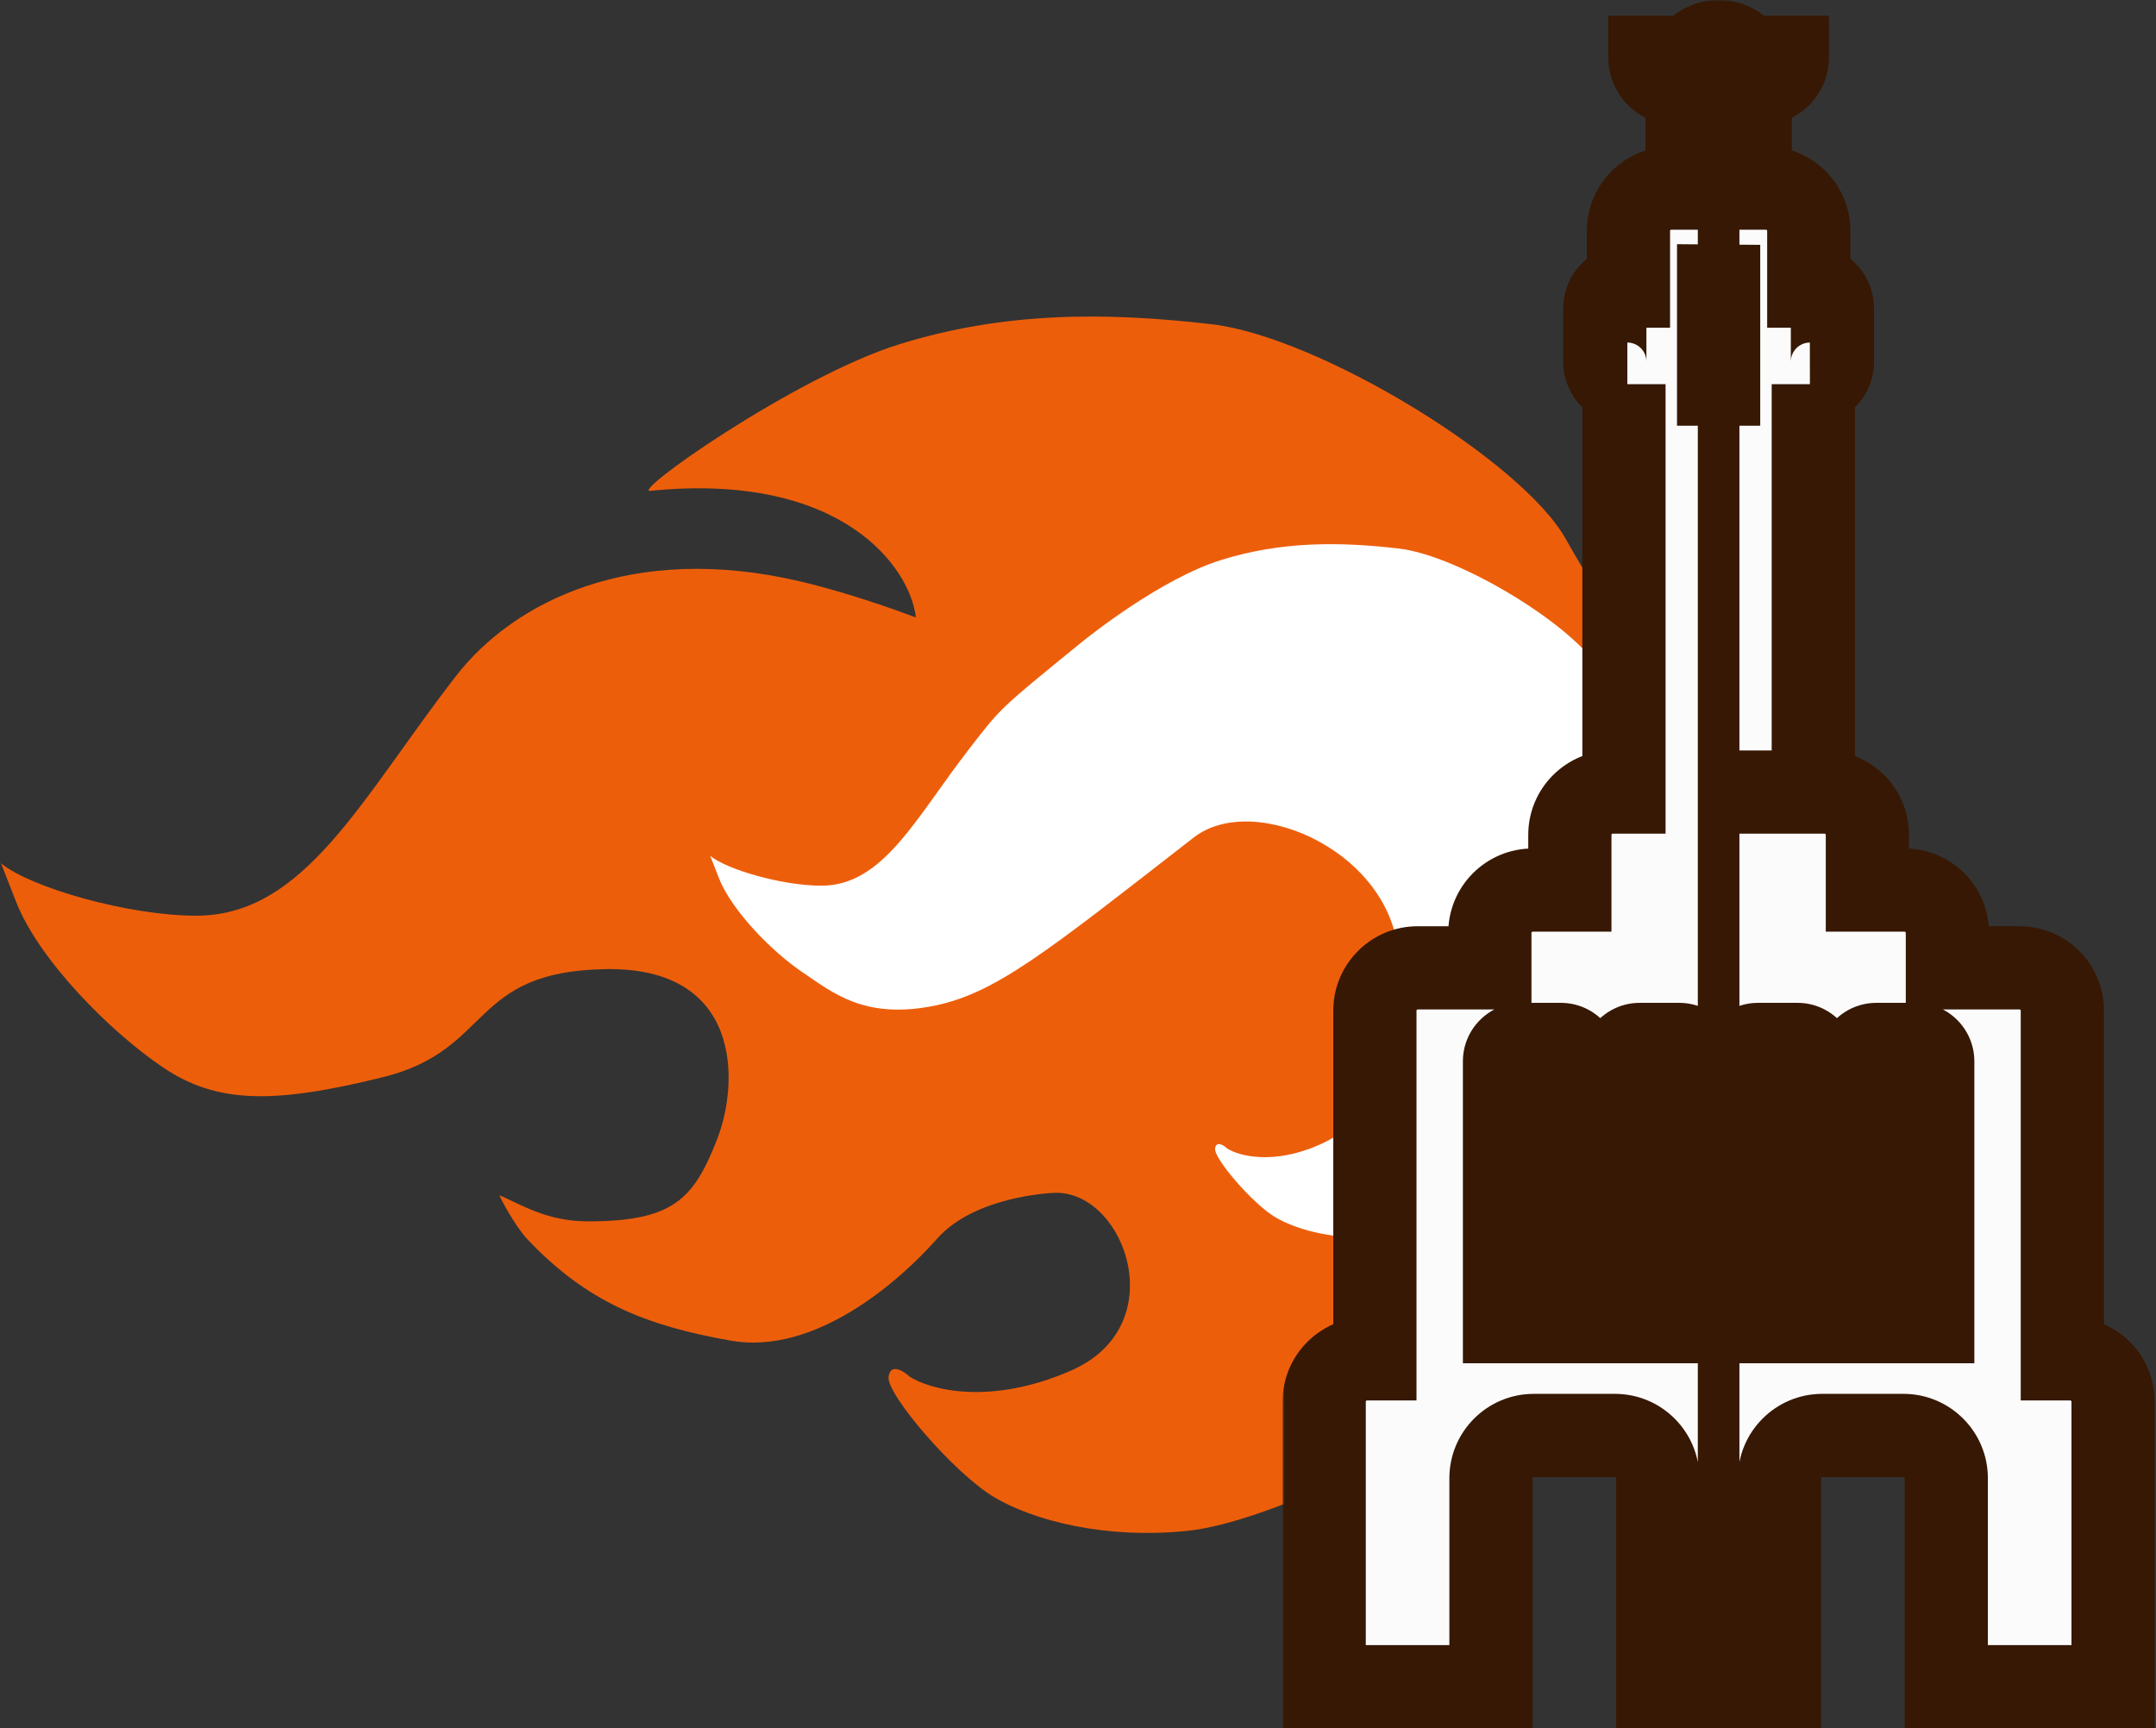 <svg width="570" height="457" viewBox="0 0 570 457" fill="none" xmlns="http://www.w3.org/2000/svg">
<rect x="0" y="0" width="570" height="457" fill="#333333" stroke="none"/>
<path d="M51.916 242.124C33.846 242.124 8.109 234.676 0.333 228.324C-0.324 226.682 -0.455 226.42 4.276 238.51C10.19 253.624 28.917 272.68 43.045 282.208C57.173 291.736 71.958 292.065 101.199 284.836C130.44 277.608 123.869 256.909 160.01 256.252C196.151 255.595 195.494 286.151 189.58 301.264C183.432 316.976 178.08 322.949 155.41 322.949C144.554 322.949 137.668 318.458 132.083 316.049C131.973 316.377 136.261 324.307 139.311 327.548C155.082 344.304 170.852 350.547 193.194 354.49C215.535 358.432 237.877 338.719 247.734 327.548C257.59 316.377 277.632 315.392 279.275 315.392C297.523 315.392 310.159 350.547 283.217 362.375C261.664 371.837 245.762 367.413 240.505 364.018C238.863 362.484 235.446 360.338 234.92 364.018C234.263 368.617 252.333 389.644 262.847 395.887C273.361 402.129 292.417 407.058 314.101 404.758C335.786 402.458 376.526 381.431 387.368 372.231C398.211 363.032 406.753 358.432 420.224 336.747C433.694 315.063 437.965 305.535 448.479 258.223C458.993 210.912 425.48 163.272 413.981 142.573C402.482 121.874 348.599 89.019 320.344 85.733C292.088 82.448 265.475 82.448 237.877 90.99C210.279 99.532 165.595 131.074 172.166 129.76C222.632 124.766 240.615 150.02 242.148 163.272C237.22 161.41 224.252 156.722 211.593 153.744C166.91 143.23 135.684 159.242 120.584 178.714C95.614 210.912 80.656 242.124 51.916 242.124Z" fill="#ED5E0B"/>
<path d="M217.142 234.19C206.862 234.19 192.221 229.945 187.798 226.325C187.424 225.388 187.349 225.239 190.041 232.131C193.405 240.745 204.059 251.607 212.095 257.038C220.132 262.47 228.349 269.395 246.091 266.109C262.941 262.989 276.318 251.982 315.63 221.426C331.866 208.807 369.842 225.922 369.842 254.939C369.842 282.209 364.048 295.992 348.722 302.734C336.461 308.127 327.415 305.605 324.424 303.67C323.49 302.796 321.546 301.573 321.247 303.67C320.873 306.292 331.153 318.278 337.134 321.836C343.114 325.394 353.955 328.203 366.29 326.892C378.626 325.581 401.802 313.596 407.97 308.352C414.138 303.108 418.997 300.486 426.66 288.126C434.323 275.766 436.753 270.335 442.734 243.367C448.715 216.399 429.651 189.244 423.109 177.446C416.567 165.648 385.915 146.92 369.842 145.047C353.768 143.174 338.629 143.174 322.929 148.044C307.229 152.913 288.503 167.733 285.548 170.142C264.161 187.585 264.795 186.947 256.205 198.047C242 216.4 233.491 234.19 217.142 234.19Z" fill="white" style="mix-blend-mode:soft-light"/>
<rect x="389.414" y="265.445" width="132.288" height="93.853" fill="white"/>
<mask id="path-3-outside-1_4025_787" maskUnits="userSpaceOnUse" x="339.086" y="0" width="231" height="458" fill="black">
<rect fill="white" x="339.086" width="231" height="458"/>
<path fill-rule="evenodd" clip-rule="evenodd" d="M454.367 11C451.279 11 448.583 12.678 447.14 15.171H436.192C436.192 18.956 439.26 22.024 443.045 22.024H446.024V49.733H441.853C435.6 49.733 430.531 54.802 430.531 61.055V75.654H430.233C426.942 75.654 424.274 78.322 424.274 81.613V95.617C424.274 98.907 426.942 101.575 430.233 101.575H429.339V209.432H426.36C420.107 209.432 415.038 214.501 415.038 220.753V235.353H405.206C398.953 235.353 393.884 240.422 393.884 246.675V255.911H374.815C368.562 255.911 363.493 260.98 363.493 267.233V359.298H361.408C355.155 359.298 350.086 364.367 350.086 370.62V446H394.182V390.88C394.182 384.627 399.251 379.558 405.504 379.558H426.956C433.209 379.558 438.278 384.627 438.278 390.88V446H454.367V209.432V101.575V75.654V49.733V11ZM397.757 280.64C397.757 278.172 399.758 276.171 402.226 276.171H412.654C415.123 276.171 417.124 278.172 417.124 280.64V349.466H397.757V280.64ZM429.041 280.64C429.041 278.172 431.042 276.171 433.511 276.171H443.939C446.407 276.171 448.408 278.172 448.408 280.64V349.466H429.041V280.64Z"/>
<path d="M454.367 11C457.455 11 460.151 12.678 461.593 15.171H472.542C472.542 18.956 469.474 22.024 465.689 22.024H462.709V49.733H454.367V11Z"/>
<path d="M478.202 61.055C478.202 54.802 473.133 49.733 466.881 49.733L454.367 49.733V75.654L454.367 75.654V101.575H454.367V209.432L479.394 209.432V101.575H478.519C481.802 101.566 484.46 98.901 484.46 95.617V81.613C484.46 78.322 481.792 75.654 478.501 75.654L478.202 75.654V61.055Z"/>
<path fill-rule="evenodd" clip-rule="evenodd" d="M493.696 220.754C493.696 214.501 488.627 209.432 482.374 209.432L454.367 209.432V446H470.456V390.88C470.456 384.627 475.525 379.558 481.778 379.558H503.23C509.483 379.558 514.552 384.627 514.552 390.88V446L558.648 446V370.62C558.648 364.367 553.579 359.298 547.326 359.298L545.24 359.298V267.233C545.24 260.98 540.171 255.911 533.918 255.911H514.85V246.675C514.85 240.422 509.781 235.353 503.528 235.353L493.696 235.353V220.754ZM460.326 349.466V280.64C460.326 278.172 462.327 276.171 464.795 276.171H475.223C477.691 276.171 479.692 278.172 479.692 280.64V349.466H460.326ZM491.61 280.64C491.61 278.172 493.611 276.171 496.079 276.171H506.507C508.975 276.171 510.976 278.172 510.976 280.64V349.466H491.61V280.64Z"/>
</mask>
<path fill-rule="evenodd" clip-rule="evenodd" d="M454.367 11C451.279 11 448.583 12.678 447.14 15.171H436.192C436.192 18.956 439.26 22.024 443.045 22.024H446.024V49.733H441.853C435.6 49.733 430.531 54.802 430.531 61.055V75.654H430.233C426.942 75.654 424.274 78.322 424.274 81.613V95.617C424.274 98.907 426.942 101.575 430.233 101.575H429.339V209.432H426.36C420.107 209.432 415.038 214.501 415.038 220.753V235.353H405.206C398.953 235.353 393.884 240.422 393.884 246.675V255.911H374.815C368.562 255.911 363.493 260.98 363.493 267.233V359.298H361.408C355.155 359.298 350.086 364.367 350.086 370.62V446H394.182V390.88C394.182 384.627 399.251 379.558 405.504 379.558H426.956C433.209 379.558 438.278 384.627 438.278 390.88V446H454.367V209.432V101.575V75.654V49.733V11ZM397.757 280.64C397.757 278.172 399.758 276.171 402.226 276.171H412.654C415.123 276.171 417.124 278.172 417.124 280.64V349.466H397.757V280.64ZM429.041 280.64C429.041 278.172 431.042 276.171 433.511 276.171H443.939C446.407 276.171 448.408 278.172 448.408 280.64V349.466H429.041V280.64Z" fill="#FBFBFB"/>
<path d="M454.367 11C457.455 11 460.151 12.678 461.593 15.171H472.542C472.542 18.956 469.474 22.024 465.689 22.024H462.709V49.733H454.367V11Z" fill="#FBFBFB"/>
<path d="M478.202 61.055C478.202 54.802 473.133 49.733 466.881 49.733L454.367 49.733V75.654L454.367 75.654V101.575H454.367V209.432L479.394 209.432V101.575H478.519C481.802 101.566 484.46 98.901 484.46 95.617V81.613C484.46 78.322 481.792 75.654 478.501 75.654L478.202 75.654V61.055Z" fill="#FBFBFB"/>
<path fill-rule="evenodd" clip-rule="evenodd" d="M493.696 220.754C493.696 214.501 488.627 209.432 482.374 209.432L454.367 209.432V446H470.456V390.88C470.456 384.627 475.525 379.558 481.778 379.558H503.23C509.483 379.558 514.552 384.627 514.552 390.88V446L558.648 446V370.62C558.648 364.367 553.579 359.298 547.326 359.298L545.24 359.298V267.233C545.24 260.98 540.171 255.911 533.918 255.911H514.85V246.675C514.85 240.422 509.781 235.353 503.528 235.353L493.696 235.353V220.754ZM460.326 349.466V280.64C460.326 278.172 462.327 276.171 464.795 276.171H475.223C477.691 276.171 479.692 278.172 479.692 280.64V349.466H460.326ZM491.61 280.64C491.61 278.172 493.611 276.171 496.079 276.171H506.507C508.975 276.171 510.976 278.172 510.976 280.64V349.466H491.61V280.64Z" fill="#FBFBFB"/>
<path d="M454.367 101.575H448.867V209.432H454.367H459.867V101.575H454.367ZM454.367 49.733H448.867V75.654H454.367H459.867V49.733H454.367ZM454.367 11H448.867V49.733H454.367H459.867V11H454.367ZM454.367 446H459.867V209.432H454.367H448.867V446H454.367ZM447.14 15.171V26.171H453.485L456.662 20.679L447.14 15.171ZM436.192 15.171V4.171H425.192V15.171H436.192ZM446.024 22.024H457.024V11.024H446.024V22.024ZM446.024 49.733V60.733H457.024V49.733H446.024ZM430.531 75.654V86.654H441.531V75.654H430.531ZM429.339 101.575V90.575H418.339V101.575H429.339ZM429.339 209.432V220.432H440.339V209.432H429.339ZM415.038 235.353V246.353H426.038V235.353H415.038ZM393.884 255.911V266.911H404.884V255.911H393.884ZM363.493 359.298V370.298H374.493V359.298H363.493ZM350.086 446H339.086V457H350.086V446ZM394.182 446V457H405.182V446H394.182ZM438.278 446H427.278V457H438.278V446ZM454.367 101.575H443.367V112.575H454.367V101.575ZM454.367 75.654L454.453 64.654L443.367 64.568V75.654H454.367ZM417.124 349.466V360.466H428.124V349.466H417.124ZM397.757 349.466H386.757V360.466H397.757V349.466ZM448.408 349.466V360.466H459.408V349.466H448.408ZM429.041 349.466H418.041V360.466H429.041V349.466ZM461.593 15.171L452.071 20.679L455.248 26.171H461.593V15.171ZM472.542 15.171H483.542V4.171H472.542V15.171ZM462.709 22.024V11.024H451.709V22.024H462.709ZM462.709 49.733V60.733H473.709V49.733H462.709ZM466.881 49.733L466.881 60.733H466.881V49.733ZM454.367 75.654H465.367V64.74L454.453 64.654L454.367 75.654ZM454.367 101.575V112.575H465.367V101.575H454.367ZM479.394 209.432L479.394 220.432L490.394 220.431V209.432H479.394ZM479.394 101.575H490.394V90.575H479.394V101.575ZM478.519 101.575L478.486 90.575L478.519 112.575V101.575ZM478.501 75.654L478.501 64.654L478.5 64.654L478.501 75.654ZM478.202 75.654H467.202V86.655L478.204 86.654L478.202 75.654ZM482.374 209.432L482.374 220.432H482.374V209.432ZM470.456 446V457H481.456V446H470.456ZM514.552 446H503.552V457L514.552 457L514.552 446ZM558.648 446L558.648 457L569.648 457V446H558.648ZM547.326 359.298L547.326 370.298H547.326V359.298ZM545.24 359.298H534.24V370.298L545.24 370.298L545.24 359.298ZM514.85 255.911H503.85V266.911H514.85V255.911ZM503.528 235.353L503.528 224.353L503.528 224.353L503.528 235.353ZM493.696 235.353H482.696V246.353L493.696 246.353L493.696 235.353ZM460.326 349.466H449.326V360.466H460.326V349.466ZM479.692 349.466V360.466H490.692V349.466H479.692ZM510.976 349.466V360.466H521.976V349.466H510.976ZM491.61 349.466H480.61V360.466H491.61V349.466ZM447.14 15.171L456.662 20.679C456.219 21.445 455.364 22 454.367 22V11V0C447.193 0 440.947 3.91 437.619 9.663L447.14 15.171ZM436.192 15.171V26.171H447.14V15.171V4.171H436.192V15.171ZM443.045 22.024V11.024C445.335 11.024 447.192 12.881 447.192 15.171H436.192H425.192C425.192 25.031 433.185 33.024 443.045 33.024V22.024ZM446.024 22.024V11.024H443.045V22.024V33.024H446.024V22.024ZM446.024 49.733H457.024V22.024H446.024H435.024V49.733H446.024ZM441.853 49.733V60.733H446.024V49.733V38.733H441.853V49.733ZM430.531 61.055H441.531C441.531 60.99 441.542 60.956 441.552 60.933C441.565 60.902 441.588 60.864 441.625 60.827C441.663 60.79 441.701 60.767 441.731 60.754C441.754 60.744 441.788 60.733 441.853 60.733V49.733V38.733C429.525 38.733 419.531 48.727 419.531 61.055H430.531ZM430.531 75.654H441.531V61.055H430.531H419.531V75.654H430.531ZM430.233 75.654V86.654H430.531V75.654V64.654H430.233V75.654ZM424.274 81.613H435.274C435.274 84.397 433.017 86.654 430.233 86.654V75.654V64.654C420.867 64.654 413.274 72.247 413.274 81.613H424.274ZM424.274 95.617H435.274V81.613H424.274H413.274V95.617H424.274ZM430.233 101.575V90.575C433.017 90.575 435.274 92.832 435.274 95.617H424.274H413.274C413.274 104.983 420.867 112.575 430.233 112.575V101.575ZM429.339 101.575V112.575H430.233V101.575V90.575H429.339V101.575ZM429.339 209.432H440.339V101.575H429.339H418.339V209.432H429.339ZM429.339 209.432V198.432H426.36V209.432V220.432H429.339V209.432ZM426.36 209.432V198.432C414.032 198.432 404.038 208.425 404.038 220.753H415.038H426.038C426.038 220.689 426.049 220.655 426.059 220.632C426.072 220.601 426.095 220.563 426.132 220.526C426.169 220.489 426.207 220.465 426.238 220.452C426.261 220.443 426.295 220.432 426.36 220.432V209.432ZM415.038 220.753H404.038V235.353H415.038H426.038V220.753H415.038ZM415.038 235.353V224.353H405.206V235.353V246.353H415.038V235.353ZM405.206 235.353V224.353C392.878 224.353 382.884 234.347 382.884 246.675H393.884H404.884C404.884 246.61 404.895 246.576 404.905 246.553C404.918 246.522 404.941 246.484 404.978 246.447C405.015 246.41 405.053 246.386 405.084 246.374C405.107 246.364 405.141 246.353 405.206 246.353V235.353ZM393.884 246.675H382.884V255.911H393.884H404.884V246.675H393.884ZM393.884 255.911V244.911H374.815V255.911V266.911H393.884V255.911ZM374.815 255.911V244.911C362.487 244.911 352.493 254.905 352.493 267.233H363.493H374.493C374.493 267.168 374.504 267.134 374.514 267.111C374.527 267.08 374.551 267.042 374.588 267.005C374.625 266.968 374.663 266.945 374.693 266.932C374.717 266.922 374.751 266.911 374.815 266.911V255.911ZM363.493 267.233H352.493V359.298H363.493H374.493V267.233H363.493ZM363.493 359.298V348.298H361.408V359.298V370.298H363.493V359.298ZM361.408 359.298V348.298C349.08 348.298 339.086 358.292 339.086 370.62H350.086H361.086C361.086 370.555 361.097 370.521 361.107 370.498C361.12 370.467 361.143 370.429 361.18 370.392C361.217 370.355 361.255 370.332 361.286 370.319C361.309 370.309 361.343 370.298 361.408 370.298V359.298ZM350.086 370.62H339.086V446H350.086H361.086V370.62H350.086ZM350.086 446V457H394.182V446V435H350.086V446ZM394.182 446H405.182V390.88H394.182H383.182V446H394.182ZM394.182 390.88H405.182C405.182 390.815 405.193 390.782 405.203 390.758C405.216 390.728 405.239 390.69 405.276 390.653C405.313 390.615 405.351 390.592 405.382 390.579C405.405 390.569 405.439 390.558 405.504 390.558V379.558V368.558C393.176 368.558 383.182 378.552 383.182 390.88H394.182ZM405.504 379.558V390.558H426.956V379.558V368.558H405.504V379.558ZM426.956 379.558V390.558C427.021 390.558 427.055 390.569 427.078 390.579C427.108 390.592 427.146 390.615 427.183 390.653C427.221 390.69 427.244 390.728 427.257 390.758C427.267 390.782 427.278 390.815 427.278 390.88H438.278H449.278C449.278 378.552 439.284 368.558 426.956 368.558V379.558ZM438.278 390.88H427.278V446H438.278H449.278V390.88H438.278ZM438.278 446V457H454.367V446V435H438.278V446ZM454.367 75.654H443.367V101.575H454.367H465.367V75.654H454.367ZM402.226 276.171V265.171C393.683 265.171 386.757 272.097 386.757 280.64H397.757H408.757C408.757 284.247 405.833 287.171 402.226 287.171V276.171ZM412.654 276.171V265.171H402.226V276.171V287.171H412.654V276.171ZM417.124 280.64H428.124C428.124 272.097 421.198 265.171 412.654 265.171V276.171V287.171C409.048 287.171 406.124 284.247 406.124 280.64H417.124ZM417.124 349.466H428.124V280.64H417.124H406.124V349.466H417.124ZM397.757 349.466V360.466H417.124V349.466V338.466H397.757V349.466ZM397.757 280.64H386.757V349.466H397.757H408.757V280.64H397.757ZM433.511 276.171V265.171C424.967 265.171 418.041 272.097 418.041 280.64H429.041H440.041C440.041 284.247 437.117 287.171 433.511 287.171V276.171ZM443.939 276.171V265.171H433.511V276.171V287.171H443.939V276.171ZM448.408 280.64H459.408C459.408 272.097 452.482 265.171 443.939 265.171V276.171V287.171C440.332 287.171 437.408 284.247 437.408 280.64H448.408ZM448.408 349.466H459.408V280.64H448.408H437.408V349.466H448.408ZM429.041 349.466V360.466H448.408V349.466V338.466H429.041V349.466ZM429.041 280.64H418.041V349.466H429.041H440.041V280.64H429.041ZM461.593 15.171L471.115 9.663C467.787 3.911 461.54 0 454.367 0V11V22C453.369 22 452.514 21.445 452.071 20.679L461.593 15.171ZM472.542 15.171V4.171H461.593V15.171V26.171H472.542V15.171ZM465.689 22.024V33.024C475.549 33.024 483.542 25.031 483.542 15.171H472.542H461.542C461.542 12.881 463.399 11.024 465.689 11.024V22.024ZM462.709 22.024V33.024H465.689V22.024V11.024H462.709V22.024ZM462.709 49.733H473.709V22.024H462.709H451.709V49.733H462.709ZM454.367 49.733V60.733H462.709V49.733V38.733H454.367V49.733ZM466.881 49.733V60.733C466.945 60.733 466.979 60.744 467.002 60.754C467.033 60.767 467.071 60.79 467.108 60.827C467.145 60.864 467.169 60.902 467.182 60.933C467.192 60.956 467.202 60.99 467.202 61.055H478.202H489.202C489.202 48.727 479.209 38.733 466.881 38.733V49.733ZM454.367 49.733L454.367 60.733L466.881 60.733L466.881 49.733L466.881 38.733L454.367 38.733L454.367 49.733ZM454.367 75.654L454.453 64.654L454.453 64.654L454.367 75.654L454.281 86.654L454.281 86.654L454.367 75.654ZM454.367 101.575H465.367V75.654H454.367H443.367V101.575H454.367ZM454.367 101.575V90.575H454.367V101.575V112.575H454.367V101.575ZM454.367 209.432L454.367 220.432L479.394 220.432L479.394 209.432L479.394 198.432L454.367 198.432L454.367 209.432ZM479.394 209.432H490.394V101.575H479.394H468.394V209.432H479.394ZM479.394 101.575V90.575H478.519V101.575V112.575H479.394V101.575ZM484.46 95.617H473.46C473.46 92.837 475.708 90.584 478.486 90.575L478.519 101.575L478.552 112.575C487.895 112.547 495.46 104.966 495.46 95.617H484.46ZM484.46 81.613H473.46V95.617H484.46H495.46V81.613H484.46ZM478.501 75.654V86.654C475.717 86.654 473.46 84.397 473.46 81.613H484.46H495.46C495.46 72.247 487.867 64.654 478.501 64.654V75.654ZM478.202 75.654L478.204 86.654L478.502 86.654L478.501 75.654L478.5 64.654L478.201 64.654L478.202 75.654ZM478.202 61.055H467.202V75.654H478.202H489.202V61.055H478.202ZM482.374 209.432V220.432C482.439 220.432 482.473 220.443 482.496 220.452C482.526 220.465 482.564 220.489 482.601 220.526C482.639 220.563 482.662 220.601 482.675 220.632C482.685 220.655 482.696 220.689 482.696 220.754H493.696H504.696C504.696 208.425 494.702 198.432 482.374 198.432V209.432ZM454.367 209.432L454.367 220.432L482.374 220.432L482.374 209.432L482.374 198.432L454.367 198.432L454.367 209.432ZM470.456 446V435H454.367V446V457H470.456V446ZM470.456 390.88H459.456V446H470.456H481.456V390.88H470.456ZM481.778 379.558V368.558C469.45 368.558 459.456 378.552 459.456 390.88H470.456H481.456C481.456 390.815 481.467 390.782 481.477 390.758C481.49 390.728 481.513 390.69 481.55 390.653C481.587 390.615 481.625 390.592 481.656 390.579C481.679 390.569 481.713 390.558 481.778 390.558V379.558ZM503.23 379.558V368.558H481.778V379.558V390.558H503.23V379.558ZM514.552 390.88H525.552C525.552 378.552 515.558 368.558 503.23 368.558V379.558V390.558C503.295 390.558 503.329 390.569 503.352 390.579C503.382 390.592 503.42 390.615 503.457 390.653C503.495 390.69 503.518 390.728 503.531 390.758C503.541 390.782 503.552 390.815 503.552 390.88H514.552ZM514.552 446H525.552V390.88H514.552H503.552V446H514.552ZM558.648 446L558.648 435L514.552 435L514.552 446L514.552 457L558.648 457L558.648 446ZM558.648 370.62H547.648V446H558.648H569.648V370.62H558.648ZM547.326 359.298V370.298C547.39 370.298 547.424 370.309 547.448 370.319C547.478 370.332 547.516 370.355 547.553 370.392C547.59 370.429 547.614 370.467 547.627 370.498C547.637 370.521 547.648 370.555 547.648 370.62H558.648H569.648C569.648 358.292 559.654 348.298 547.326 348.298V359.298ZM545.24 359.298L545.24 370.298L547.326 370.298L547.326 359.298L547.326 348.298L545.24 348.298L545.24 359.298ZM545.24 267.233H534.24V359.298H545.24H556.24V267.233H545.24ZM533.918 255.911V266.911C533.983 266.911 534.017 266.922 534.04 266.932C534.071 266.945 534.109 266.968 534.146 267.005C534.183 267.042 534.206 267.08 534.219 267.111C534.229 267.134 534.24 267.168 534.24 267.233H545.24H556.24C556.24 254.905 546.246 244.911 533.918 244.911V255.911ZM514.85 255.911V266.911H533.918V255.911V244.911H514.85V255.911ZM514.85 246.675H503.85V255.911H514.85H525.85V246.675H514.85ZM503.528 235.353V246.353C503.592 246.353 503.626 246.364 503.65 246.374C503.68 246.386 503.718 246.41 503.755 246.447C503.792 246.484 503.816 246.522 503.829 246.553C503.839 246.576 503.85 246.61 503.85 246.675H514.85H525.85C525.85 234.347 515.856 224.353 503.528 224.353V235.353ZM493.696 235.353L493.696 246.353L503.528 246.353L503.528 235.353L503.528 224.353L493.696 224.353L493.696 235.353ZM493.696 220.754H482.696V235.353H493.696H504.696V220.754H493.696ZM460.326 280.64H449.326V349.466H460.326H471.326V280.64H460.326ZM464.795 276.171V265.171C456.251 265.171 449.326 272.097 449.326 280.64H460.326H471.326C471.326 284.247 468.402 287.171 464.795 287.171V276.171ZM475.223 276.171V265.171H464.795V276.171V287.171H475.223V276.171ZM479.692 280.64H490.692C490.692 272.097 483.766 265.171 475.223 265.171V276.171V287.171C471.616 287.171 468.692 284.247 468.692 280.64H479.692ZM479.692 349.466H490.692V280.64H479.692H468.692V349.466H479.692ZM460.326 349.466V360.466H479.692V349.466V338.466H460.326V349.466ZM496.079 276.171V265.171C487.536 265.171 480.61 272.097 480.61 280.64H491.61H502.61C502.61 284.247 499.686 287.171 496.079 287.171V276.171ZM506.507 276.171V265.171H496.079V276.171V287.171H506.507V276.171ZM510.976 280.64H521.976C521.976 272.097 515.051 265.171 506.507 265.171V276.171V287.171C502.9 287.171 499.976 284.247 499.976 280.64H510.976ZM510.976 349.466H521.976V280.64H510.976H499.976V349.466H510.976ZM491.61 349.466V360.466H510.976V349.466V338.466H491.61V349.466ZM491.61 280.64H480.61V349.466H491.61H502.61V280.64H491.61Z" fill="#361804" mask="url(#path-3-outside-1_4025_787)"/>
</svg>
